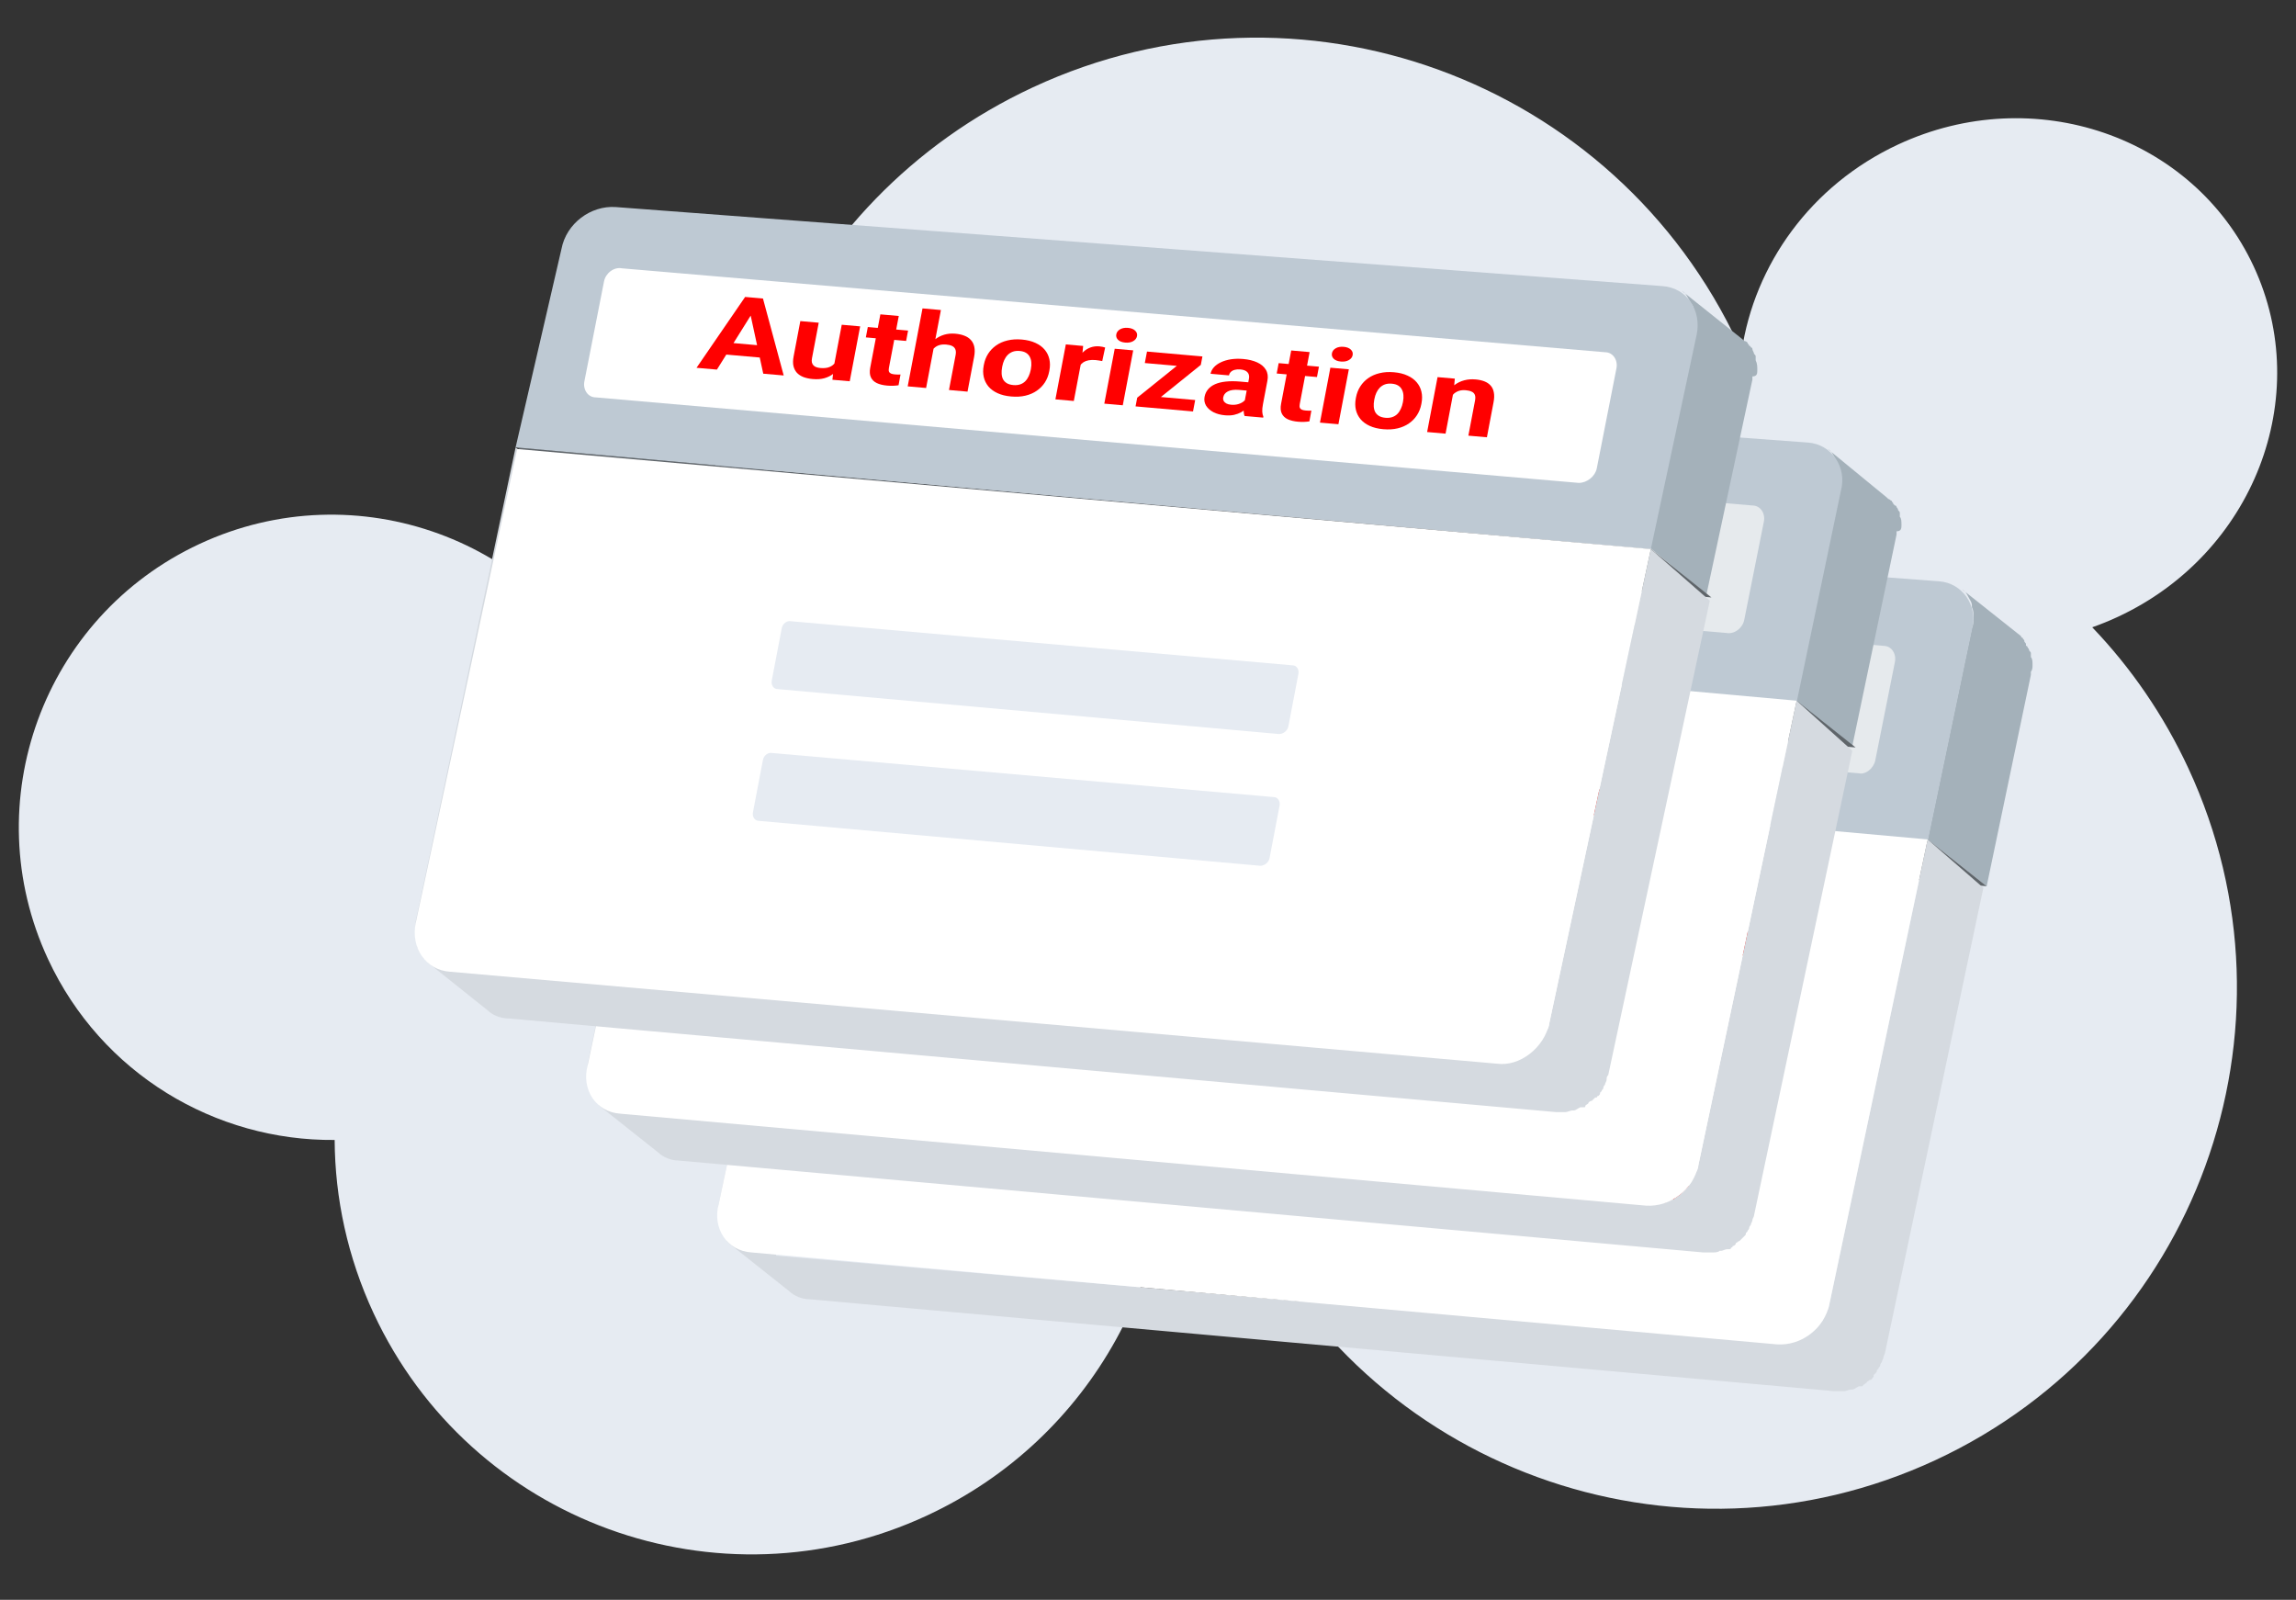 <svg width="122" height="85" viewBox="0 0 122 85" fill="none" xmlns="http://www.w3.org/2000/svg">
<rect x="0" y="0" width="122" height="85" fill="#333333" stroke="none"/>
<path fill-rule="evenodd" clip-rule="evenodd" d="M39.726 38.291C35.778 25.081 42.012 10.627 54.883 4.64C69.021 -1.936 85.813 4.195 92.389 18.333C92.442 18.446 92.494 18.559 92.545 18.673C93.218 14.076 96.213 9.838 100.863 7.675C108.071 4.323 116.527 7.223 119.751 14.153C122.974 21.084 119.744 29.42 112.537 32.772C112.087 32.982 111.631 33.167 111.173 33.328C113.22 35.466 114.956 37.971 116.273 40.803C122.72 54.664 116.71 71.127 102.849 77.574C88.989 84.021 72.526 78.011 66.079 64.15C65.197 62.255 64.549 60.311 64.121 58.35C63.393 58.281 62.669 58.183 61.951 58.057C62.944 67.226 58.096 76.41 49.269 80.516C38.18 85.674 25.01 80.866 19.852 69.777C18.464 66.792 17.798 63.656 17.782 60.567C11.464 60.628 5.391 57.062 2.553 50.96C-1.315 42.643 2.291 32.766 10.607 28.898C18.924 25.029 28.802 28.635 32.67 36.952C33.019 37.702 33.307 38.465 33.536 39.235C35.58 38.616 37.663 38.308 39.726 38.291Z" fill="#E6EBF2"/>
<g clip-path="url(#clip0_3894_13610)">
<path d="M108 35.343C108 35.343 108 35.257 108 35.343C108 35.171 108 35 107.913 34.914V34.828V34.743C107.913 34.657 107.913 34.657 107.826 34.571C107.826 34.486 107.739 34.4 107.739 34.4C107.739 34.4 107.739 34.314 107.652 34.314V34.228C107.652 34.143 107.565 34.143 107.565 34.057C107.565 33.971 107.478 33.971 107.478 33.886C107.478 33.886 107.391 33.886 107.391 33.8L104.257 31.314C104.431 31.4 104.518 31.571 104.605 31.743C104.692 31.914 104.779 32 104.779 32.171V32.257C104.866 32.428 104.866 32.6 104.866 32.771C104.866 32.943 104.866 33.2 104.779 33.371L102.429 44.6L105.563 47.086L107.913 35.857C107.913 35.771 107.913 35.771 107.913 35.686C108 35.6 108 35.428 108 35.343Z" fill="#A4B1BA"/>
<path d="M102.429 44.6L105.563 47.086L46.547 41.771L43.326 39.286L102.429 44.6Z" fill="#5F656A"/>
<path d="M102.429 44.6L97.206 69.286C97.206 69.457 97.119 69.629 97.032 69.714C96.945 69.886 96.858 69.971 96.858 70.143C96.771 70.228 96.684 70.4 96.597 70.486C96.51 70.571 96.423 70.657 96.249 70.743C96.162 70.829 95.988 70.914 95.901 71C95.901 71 95.814 71 95.814 71.086C95.727 71.171 95.552 71.171 95.466 71.257C95.466 71.257 95.466 71.257 95.378 71.257C95.291 71.257 95.117 71.343 95.03 71.343H94.943C94.769 71.343 94.682 71.343 94.508 71.343L41.237 66.714C41.237 66.629 41.237 66.629 41.237 66.543L46.459 41.857L43.413 39.286L38.19 63.971C38.19 63.971 38.19 64.057 38.19 64.143C38.19 64.314 38.19 64.486 38.19 64.657C38.19 64.829 38.19 65 38.277 65.086V65.171V65.257C38.277 65.343 38.277 65.343 38.364 65.428C38.364 65.514 38.451 65.6 38.451 65.6C38.451 65.6 38.451 65.686 38.538 65.686V65.771C38.538 65.857 38.625 65.857 38.625 65.943L38.712 66.028L38.8 66.114L41.933 68.6C42.194 68.857 42.63 69.028 42.978 69.028L97.468 73.914C97.642 73.914 97.729 73.914 97.903 73.914H97.99C98.077 73.914 98.251 73.829 98.338 73.829C98.338 73.829 98.338 73.829 98.425 73.829C98.512 73.829 98.599 73.743 98.773 73.657H98.86H98.947L99.034 73.571C99.121 73.486 99.208 73.486 99.208 73.4C99.295 73.4 99.295 73.314 99.382 73.314C99.469 73.314 99.469 73.228 99.557 73.143C99.557 73.143 99.557 73.143 99.557 73.057L99.644 72.971C99.731 72.886 99.731 72.886 99.731 72.8L99.818 72.714C99.818 72.629 99.905 72.629 99.905 72.543C99.905 72.457 99.992 72.371 99.992 72.371C99.992 72.286 100.079 72.2 100.079 72.114C100.079 72.028 100.166 71.943 100.166 71.857L105.389 47.171L102.429 44.6Z" fill="#D5DAE0"/>
<path d="M103.038 30.886C104.257 30.971 105.127 32.172 104.779 33.457L102.429 44.686L43.413 39.286L45.763 28.914C46.024 27.629 47.243 26.686 48.548 26.771L103.038 30.886Z" fill="#BEC9D3"/>
<path d="M102.429 44.6L97.207 69.286C96.945 70.571 95.727 71.514 94.421 71.428L39.931 66.543C38.626 66.457 37.842 65.257 38.19 63.971L43.413 39.286L102.429 44.6Z" fill="white"/>
<path d="M100.079 34.314C100.514 34.314 100.775 34.743 100.688 35.172L99.644 40.4C99.557 40.829 99.122 41.172 98.773 41.086L47.504 36.714C47.069 36.714 46.808 36.286 46.895 35.857L47.939 30.629C48.026 30.2 48.462 29.857 48.81 29.943L100.079 34.314Z" fill="#E6EAED"/>
<path d="M51.856 50.514L51.682 51.543C51.682 51.629 51.595 51.8 51.508 52.143L51.421 52.4H51.508C51.769 52.057 52.205 51.886 52.64 51.971C53.075 51.971 53.336 52.143 53.51 52.4C53.684 52.657 53.684 53 53.597 53.428L53.075 55.828L52.117 55.743L52.553 53.6C52.64 53.086 52.553 52.743 52.117 52.743C51.856 52.743 51.595 52.828 51.421 53C51.247 53.171 51.16 53.514 51.073 53.943L50.725 55.657L49.854 55.571L50.899 50.428L51.856 50.514Z" fill="#CC0000"/>
<path d="M66.044 53.171C66.48 53.171 66.915 53.343 67.263 53.6L66.828 54.286C66.654 54.2 66.48 54.114 66.393 54.029C66.219 53.943 66.132 53.943 65.957 53.943C65.696 53.943 65.522 54.029 65.522 54.114C65.522 54.2 65.522 54.286 65.609 54.371C65.696 54.457 65.87 54.543 66.132 54.714C66.393 54.886 66.567 54.971 66.654 55.057C66.741 55.143 66.828 55.314 66.828 55.4C66.828 55.486 66.828 55.657 66.828 55.914C66.741 56.257 66.567 56.6 66.306 56.771C66.044 56.943 65.609 57.029 65.087 56.943C64.826 56.943 64.565 56.857 64.391 56.857C64.217 56.771 64.043 56.771 63.868 56.686L64.043 55.828C64.217 55.914 64.391 56 64.652 56.086C64.826 56.171 65.087 56.171 65.261 56.257C65.609 56.257 65.783 56.171 65.87 56C65.87 55.914 65.87 55.828 65.87 55.828C65.87 55.743 65.783 55.743 65.696 55.657C65.609 55.571 65.435 55.486 65.261 55.4C65 55.228 64.826 55.143 64.739 54.971C64.652 54.886 64.565 54.714 64.565 54.629C64.565 54.457 64.565 54.286 64.565 54.114C64.652 53.771 64.826 53.514 65.087 53.343C65.174 53.171 65.609 53.086 66.044 53.171Z" fill="#CC0000"/>
<path d="M63.52 53.429C63.694 53.772 63.694 54.286 63.607 54.886C63.52 55.314 63.433 55.657 63.259 55.914C63.085 56.172 62.911 56.429 62.65 56.514C62.389 56.686 62.128 56.686 61.866 56.686C61.431 56.686 61.17 56.429 60.996 56.086H60.909C60.909 56.429 60.822 56.6 60.822 56.6L60.561 58.143L59.603 58.057L60.648 52.743L61.431 52.829V53.343C61.779 53 62.128 52.829 62.563 52.914C63.085 52.914 63.346 53.086 63.52 53.429ZM61.779 55.829C62.215 55.829 62.476 55.486 62.65 54.8C62.737 54.457 62.737 54.114 62.65 53.943C62.563 53.772 62.389 53.686 62.215 53.6C61.953 53.6 61.779 53.6 61.605 53.772C61.431 53.943 61.344 54.2 61.257 54.543V54.629C61.17 55.057 61.17 55.314 61.257 55.486C61.344 55.743 61.518 55.829 61.779 55.829Z" fill="#CC0000"/>
<path d="M58.994 51.8L58.82 52.572L59.864 52.657L59.69 53.429L58.646 53.343L58.297 55.143C58.297 55.314 58.297 55.4 58.385 55.486C58.472 55.572 58.559 55.572 58.733 55.572C58.907 55.572 59.081 55.572 59.342 55.486L59.168 56.257C58.907 56.343 58.559 56.343 58.21 56.343C57.775 56.343 57.514 56.172 57.427 56C57.253 55.743 57.253 55.486 57.34 55.057L57.688 53.257L57.253 53.172L57.34 52.743L57.949 52.486L58.385 51.714L58.994 51.8Z" fill="#CC0000"/>
<path d="M56.209 51.543L56.035 52.314L57.079 52.4L56.905 53.172L55.86 53.086L55.512 54.886C55.512 55.057 55.512 55.143 55.599 55.229C55.686 55.314 55.773 55.314 55.86 55.4C56.035 55.4 56.209 55.4 56.47 55.314L56.296 56.086C56.035 56.172 55.686 56.172 55.338 56.172C54.903 56.172 54.642 56 54.555 55.743C54.381 55.486 54.381 55.229 54.468 54.8L54.816 53H54.381L54.468 52.572L55.077 52.314L55.512 51.543H56.209Z" fill="#CC0000"/>
<path d="M68.482 56.257C68.482 56.257 68.569 56.343 68.569 56.429C68.569 56.514 68.569 56.6 68.569 56.686C68.569 56.771 68.482 56.857 68.482 56.943C68.395 57.029 68.395 57.114 68.308 57.114L68.133 57.2C68.046 57.2 67.959 57.2 67.959 57.2C67.872 57.2 67.785 57.2 67.785 57.114C67.698 57.114 67.698 57.029 67.611 57.029C67.611 57.029 67.524 56.943 67.524 56.857C67.524 56.771 67.524 56.686 67.524 56.6C67.524 56.514 67.611 56.429 67.611 56.343C67.611 56.257 67.698 56.171 67.785 56.171C67.872 56.171 67.872 56.086 67.959 56.086C68.046 56.086 68.133 56.086 68.221 56.086C68.308 56.086 68.395 56.086 68.395 56.171L68.482 56.257Z" fill="#CC0000"/>
<path d="M68.046 54.371C67.96 54.371 67.96 54.286 67.96 54.2C67.96 54.114 67.96 54.029 67.96 53.943C67.96 53.857 68.046 53.771 68.046 53.686C68.134 53.6 68.134 53.514 68.221 53.514C68.308 53.514 68.308 53.428 68.395 53.428C68.482 53.428 68.569 53.428 68.656 53.428C68.743 53.428 68.83 53.428 68.83 53.428L69.004 53.514C69.004 53.514 69.091 53.6 69.091 53.686C69.091 53.771 69.091 53.857 69.091 53.943C69.091 54.029 69.004 54.114 69.004 54.2C68.917 54.286 68.917 54.286 68.83 54.371L68.656 54.457C68.569 54.457 68.482 54.457 68.482 54.457C68.395 54.457 68.308 54.457 68.308 54.371C68.134 54.457 68.134 54.371 68.046 54.371Z" fill="#CC0000"/>
<path d="M76.055 52.143L72.921 58.743L72.05 58.657L75.184 52.057L76.055 52.143Z" fill="#CC0000"/>
<path d="M73.008 51.8L69.875 58.4L69.004 58.314L72.138 51.714L73.008 51.8Z" fill="#CC0000"/>
<path d="M92.941 49.486C94.073 49.572 94.769 50.6 94.508 51.714L92.332 62.6C92.071 63.714 91.026 64.572 89.982 64.486L46.459 60.714C45.328 60.629 44.632 59.6 44.893 58.486L47.069 47.6C47.33 46.486 48.374 45.629 49.419 45.714L92.941 49.486ZM91.026 62.429L93.202 51.543C93.29 51.2 93.028 50.857 92.68 50.772L49.158 47C48.81 47 48.462 47.257 48.374 47.6L46.198 58.486C46.111 58.829 46.373 59.172 46.721 59.257L90.243 63.029C90.591 63.114 90.939 62.772 91.026 62.429Z" fill="#CC0000"/>
<path d="M101.036 27.886C101.036 27.714 101.036 27.543 100.949 27.457V27.372V27.286C100.949 27.2 100.949 27.2 100.862 27.114C100.862 27.029 100.775 26.943 100.775 26.943C100.775 26.943 100.775 26.857 100.688 26.857C100.688 26.857 100.688 26.857 100.601 26.771C100.601 26.686 100.514 26.686 100.514 26.6C100.427 26.6 100.427 26.514 100.34 26.514L100.253 26.429L97.119 23.857C97.293 23.943 97.381 24.114 97.468 24.286C97.555 24.457 97.642 24.543 97.642 24.714V24.8C97.729 24.971 97.729 25.143 97.729 25.314C97.729 25.486 97.729 25.743 97.642 25.914L95.291 37.143L98.425 39.629L100.775 28.4C100.775 28.4 100.775 28.314 100.775 28.229C101.036 28.229 101.036 28.057 101.036 27.886Z" fill="#A4B1BA"/>
<path d="M95.466 37.229L98.599 39.714L39.583 34.4L36.45 31.914L95.466 37.229Z" fill="#5F656A"/>
<path d="M95.466 37.229L90.243 61.914C90.243 62.086 90.156 62.257 90.069 62.343C89.982 62.514 89.895 62.6 89.895 62.772C89.808 62.857 89.721 63.029 89.634 63.114C89.547 63.2 89.46 63.286 89.285 63.457C89.198 63.543 89.024 63.629 88.937 63.714H88.85C88.763 63.8 88.589 63.8 88.502 63.886C88.502 63.886 88.502 63.886 88.415 63.886C88.328 63.886 88.154 63.971 88.067 63.971H87.98C87.806 63.971 87.719 63.971 87.545 63.971L34.36 59.172C34.36 59.086 34.36 59.086 34.36 59L39.583 34.314L36.45 31.829L31.227 56.514C31.227 56.514 31.227 56.6 31.227 56.686C31.227 56.857 31.227 57.029 31.227 57.2C31.227 57.371 31.227 57.543 31.314 57.629V57.714V57.8C31.314 57.886 31.314 57.886 31.401 57.971C31.401 58.057 31.488 58.143 31.488 58.143C31.488 58.143 31.488 58.229 31.575 58.229C31.575 58.229 31.575 58.229 31.575 58.314C31.575 58.4 31.662 58.4 31.662 58.486C31.749 58.572 31.749 58.572 31.749 58.657C31.749 58.657 31.836 58.657 31.836 58.743L34.97 61.229C35.231 61.486 35.666 61.657 36.014 61.657L90.504 66.543C90.678 66.543 90.765 66.543 90.939 66.543H91.026C91.113 66.543 91.287 66.543 91.375 66.457C91.375 66.457 91.375 66.457 91.462 66.457C91.549 66.457 91.636 66.371 91.81 66.371H91.897C91.897 66.371 91.984 66.371 91.984 66.286C91.984 66.286 92.071 66.286 92.071 66.2C92.158 66.2 92.245 66.114 92.245 66.029C92.332 66.029 92.332 65.943 92.419 65.943C92.506 65.857 92.506 65.857 92.593 65.772L92.68 65.686C92.767 65.6 92.767 65.6 92.767 65.514L92.854 65.429C92.854 65.343 92.941 65.343 92.941 65.257C92.941 65.171 93.028 65.086 93.028 65.086C93.028 65 93.115 64.914 93.115 64.829C93.115 64.743 93.203 64.657 93.203 64.572L98.425 39.886L95.466 37.229Z" fill="#D5DAE0"/>
<path d="M96.075 23.514C97.293 23.6 98.164 24.8 97.816 26.086L95.466 37.314L36.362 32L38.712 21.628C38.974 20.343 40.192 19.4 41.498 19.486L96.075 23.514Z" fill="#BEC9D3"/>
<path d="M95.466 37.229L90.243 61.914C89.982 63.2 88.763 64.143 87.457 64.057L32.968 59.172C31.662 59.086 30.879 57.886 31.227 56.6L36.449 31.914L95.466 37.229Z" fill="white"/>
<path d="M93.115 26.857C93.551 26.857 93.812 27.286 93.725 27.714L92.68 32.943C92.593 33.371 92.158 33.714 91.723 33.629L40.541 29.257C40.105 29.257 39.844 28.828 39.931 28.4L40.976 23.171C41.063 22.743 41.498 22.4 41.933 22.486L93.115 26.857Z" fill="#E6EAED"/>
<path d="M44.893 43.143L44.719 44.171C44.719 44.257 44.632 44.429 44.544 44.771L44.457 45.029H44.544C44.806 44.686 45.241 44.514 45.676 44.6C46.111 44.6 46.372 44.771 46.547 45.029C46.721 45.286 46.721 45.629 46.633 46.057L46.111 48.457L45.154 48.371L45.589 46.229C45.676 45.714 45.589 45.457 45.154 45.371C44.893 45.371 44.632 45.457 44.457 45.629C44.283 45.8 44.196 46.143 44.109 46.571L43.761 48.286L42.891 48.2L43.935 43.057L44.893 43.143Z" fill="#CC0000"/>
<path d="M59.081 45.714C59.516 45.714 59.952 45.886 60.3 46.143L59.864 46.829C59.69 46.743 59.516 46.657 59.429 46.572C59.255 46.486 59.168 46.486 58.994 46.486C58.733 46.486 58.559 46.572 58.559 46.657C58.559 46.743 58.559 46.829 58.646 46.914C58.733 47 58.907 47.086 59.168 47.257C59.429 47.429 59.603 47.514 59.69 47.6C59.777 47.686 59.864 47.857 59.864 47.943C59.864 48.029 59.864 48.2 59.864 48.457C59.777 48.8 59.603 49.143 59.342 49.314C58.994 49.572 58.559 49.572 58.036 49.572C57.775 49.572 57.601 49.486 57.34 49.486C57.166 49.4 56.992 49.4 56.818 49.314L56.992 48.457C57.166 48.543 57.34 48.629 57.601 48.714C57.775 48.8 58.036 48.886 58.211 48.886C58.559 48.886 58.733 48.8 58.82 48.629C58.82 48.543 58.82 48.457 58.82 48.457C58.82 48.371 58.733 48.371 58.646 48.286C58.559 48.2 58.385 48.114 58.211 48.029C57.949 47.857 57.775 47.772 57.688 47.6C57.601 47.514 57.514 47.343 57.514 47.257C57.514 47.086 57.514 47 57.514 46.743C57.601 46.4 57.775 46.143 58.036 45.971C58.211 45.8 58.646 45.714 59.081 45.714Z" fill="#CC0000"/>
<path d="M56.557 46.057C56.731 46.4 56.731 46.914 56.644 47.514C56.557 47.943 56.47 48.286 56.295 48.543C56.121 48.8 55.947 49.057 55.686 49.143C55.425 49.314 55.164 49.314 54.903 49.314C54.468 49.314 54.206 49.057 54.032 48.714H53.945C53.945 49.057 53.858 49.228 53.858 49.228L53.597 50.771L52.64 50.686L53.684 45.371L54.468 45.457V45.971C54.816 45.629 55.164 45.457 55.599 45.543C56.121 45.457 56.383 45.714 56.557 46.057ZM54.729 48.457C55.164 48.457 55.425 48.114 55.599 47.428C55.686 47.086 55.686 46.743 55.599 46.571C55.512 46.4 55.338 46.228 55.164 46.228C54.903 46.228 54.729 46.314 54.555 46.4C54.38 46.571 54.294 46.828 54.206 47.171V47.257C54.119 47.686 54.119 47.943 54.206 48.114C54.38 48.286 54.555 48.457 54.729 48.457Z" fill="#CC0000"/>
<path d="M52.03 44.428L51.856 45.2L52.901 45.286L52.727 46.057L51.682 45.971L51.334 47.771C51.334 47.943 51.334 48.029 51.421 48.114C51.508 48.2 51.595 48.2 51.682 48.286C51.856 48.286 52.03 48.286 52.291 48.2L52.117 48.971C51.856 49.057 51.508 49.057 51.16 49.057C50.725 49.057 50.464 48.886 50.377 48.629C50.202 48.371 50.202 48.114 50.289 47.686L50.638 45.886H50.202L50.289 45.457L50.899 45.2L51.334 44.428H52.03Z" fill="#CC0000"/>
<path d="M49.158 44.171L48.984 44.943L50.028 45.029L49.854 45.8L48.81 45.714L48.462 47.514C48.462 47.686 48.462 47.771 48.549 47.857C48.636 47.943 48.723 47.943 48.81 47.943C48.984 47.943 49.158 47.943 49.419 47.857L49.245 48.629C49.071 48.714 48.81 48.714 48.462 48.714C48.026 48.714 47.765 48.543 47.678 48.286C47.504 48.029 47.504 47.771 47.591 47.343L47.939 45.543L47.504 45.457L47.591 45.029L48.2 44.771L48.636 44L49.158 44.171Z" fill="#CC0000"/>
<path d="M61.518 48.886C61.518 48.886 61.605 48.971 61.605 49.057C61.605 49.143 61.605 49.229 61.605 49.314C61.605 49.4 61.518 49.486 61.518 49.572C61.431 49.657 61.431 49.743 61.344 49.743L61.17 49.829C61.083 49.829 60.996 49.829 60.996 49.829C60.909 49.829 60.822 49.829 60.822 49.743C60.735 49.743 60.735 49.657 60.648 49.657C60.648 49.657 60.561 49.572 60.561 49.486C60.561 49.4 60.561 49.314 60.561 49.229C60.561 49.143 60.648 49.057 60.648 48.971C60.648 48.886 60.735 48.8 60.822 48.8C60.909 48.8 60.909 48.714 60.996 48.714C61.083 48.714 61.17 48.714 61.257 48.714C61.344 48.714 61.431 48.714 61.431 48.8L61.518 48.886Z" fill="#CC0000"/>
<path d="M61.083 46.914C60.996 46.829 60.996 46.829 60.996 46.743C60.996 46.657 60.996 46.571 60.996 46.486C60.996 46.4 61.083 46.314 61.083 46.229C61.083 46.143 61.17 46.057 61.257 46.057C61.344 46.057 61.344 45.971 61.431 45.971C61.518 45.971 61.605 45.971 61.692 45.971C61.779 45.971 61.866 45.971 61.866 46.057L62.04 46.143C62.04 46.143 62.127 46.229 62.127 46.314C62.127 46.4 62.127 46.486 62.127 46.571C62.127 46.657 62.04 46.743 62.04 46.829C61.953 46.914 61.953 47 61.866 47L61.692 47.086C61.605 47.086 61.518 47.086 61.518 47.086C61.431 47.086 61.344 47.086 61.344 47C61.17 47 61.083 47 61.083 46.914Z" fill="#CC0000"/>
<path d="M69.091 44.686L65.958 51.286L65.087 51.2L68.308 44.6L69.091 44.686Z" fill="#CC0000"/>
<path d="M66.044 44.428L62.824 51.029L61.953 50.943L65.087 44.343L66.044 44.428Z" fill="#CC0000"/>
<path d="M85.978 42.029C87.109 42.114 87.806 43.143 87.544 44.257L85.368 55.143C85.107 56.257 84.063 57.114 83.018 57.029L39.496 53.257C38.364 53.171 37.668 52.143 37.929 51.029L40.105 40.143C40.366 39.029 41.411 38.171 42.455 38.257L85.978 42.029ZM84.063 55.057L86.239 44.171C86.326 43.829 86.065 43.486 85.716 43.4L42.194 39.629C41.846 39.629 41.498 39.886 41.411 40.229L39.235 51.114C39.148 51.457 39.409 51.8 39.757 51.886L83.279 55.657C83.627 55.657 83.976 55.4 84.063 55.057Z" fill="#CC0000"/>
<path d="M93.376 19.657C93.376 19.486 93.376 19.314 93.289 19.143V19.057V18.971C93.289 18.886 93.289 18.886 93.202 18.8C93.202 18.714 93.115 18.628 93.115 18.543C93.115 18.543 93.115 18.457 93.028 18.457C93.028 18.457 93.028 18.371 92.941 18.371C92.941 18.286 92.854 18.286 92.854 18.2C92.854 18.2 92.767 18.114 92.68 18.114L92.593 18.029L89.372 15.457C89.546 15.543 89.633 15.714 89.721 15.886C89.808 16.057 89.895 16.143 89.982 16.314V16.4C90.069 16.571 90.069 16.743 90.069 16.914C90.069 17.086 90.069 17.343 89.982 17.6L87.544 29L90.678 31.571L93.115 20.171C93.115 20.086 93.115 20.086 93.115 20C93.376 20 93.376 19.828 93.376 19.657Z" fill="#A4B1BA"/>
<path d="M87.719 29.172L90.939 31.743L30.617 26.343L27.484 23.771L87.719 29.172Z" fill="#5F656A"/>
<path d="M87.719 29.172L82.322 54.371C82.322 54.543 82.235 54.714 82.148 54.8C82.061 54.971 81.974 55.057 81.887 55.229C81.8 55.314 81.713 55.486 81.626 55.572C81.539 55.657 81.451 55.743 81.277 55.914C81.19 56 81.016 56.086 80.929 56.172H80.842C80.668 56.257 80.581 56.257 80.407 56.343C80.407 56.343 80.407 56.343 80.32 56.343C80.233 56.343 80.059 56.429 79.972 56.429H79.885C79.711 56.429 79.624 56.429 79.45 56.429L25.221 51.714C25.221 51.629 25.221 51.629 25.221 51.543L30.617 26.343L27.397 23.771L22.087 48.971C22.087 48.971 22.087 49.057 22.087 49.143C22.087 49.314 22.087 49.486 22.087 49.657C22.087 49.829 22.087 50 22.174 50.086V50.172V50.257C22.174 50.343 22.174 50.343 22.261 50.429C22.261 50.514 22.348 50.6 22.348 50.6C22.348 50.6 22.348 50.686 22.435 50.686C22.435 50.686 22.435 50.686 22.435 50.772C22.435 50.857 22.522 50.857 22.522 50.943C22.609 50.943 22.609 51.029 22.609 51.029C22.609 51.029 22.697 51.029 22.697 51.114L25.917 53.686C26.178 53.943 26.613 54.114 27.049 54.114L82.67 59.086C82.844 59.086 82.931 59.086 83.105 59.086H83.192C83.279 59.086 83.454 59 83.541 59H83.628C83.715 59 83.802 58.914 83.976 58.829H84.063H84.15C84.237 58.829 84.237 58.829 84.237 58.743C84.324 58.657 84.411 58.657 84.411 58.572C84.411 58.572 84.498 58.486 84.585 58.486C84.672 58.4 84.672 58.4 84.759 58.314C84.759 58.314 84.759 58.314 84.846 58.314C84.846 58.314 84.846 58.229 84.933 58.229C85.02 58.143 85.02 58.143 85.02 58.057L85.107 57.971C85.107 57.886 85.194 57.886 85.194 57.8C85.194 57.714 85.281 57.629 85.281 57.629C85.281 57.543 85.368 57.457 85.368 57.371C85.368 57.286 85.368 57.2 85.456 57.114L90.852 31.914L87.719 29.172Z" fill="#D5DAE0"/>
<path d="M88.328 15.2C89.634 15.286 90.417 16.486 90.156 17.771L87.719 29.172L27.397 23.771L29.834 13.229C30.095 11.857 31.401 10.914 32.706 11L88.328 15.2Z" fill="#BEC9D3"/>
<path d="M87.719 29.172L82.322 54.371C82.061 55.657 80.755 56.686 79.537 56.514L23.915 51.629C22.609 51.543 21.826 50.343 22.087 49.057L27.484 23.857L87.719 29.172Z" fill="white"/>
<path d="M68.681 35.35C68.903 35.35 69.036 35.575 68.992 35.801L68.459 38.594C68.414 38.82 68.192 39 67.97 39L41.319 36.612C41.097 36.612 40.964 36.386 41.008 36.161L41.541 33.367C41.586 33.142 41.808 32.962 42.03 33.007L68.681 35.35Z" fill="#E6EBF2"/>
<path d="M67.681 42.35C67.903 42.35 68.036 42.575 67.992 42.801L67.459 45.594C67.414 45.82 67.192 46 66.97 46L40.319 43.612C40.097 43.612 39.964 43.386 40.008 43.161L40.541 40.367C40.586 40.142 40.808 39.962 41.03 40.007L67.681 42.35Z" fill="#E6EBF2"/>
<path d="M85.281 18.714C85.716 18.714 85.978 19.143 85.891 19.571L84.846 24.886C84.759 25.314 84.324 25.657 83.889 25.657L31.662 21.114C31.227 21.114 30.965 20.686 31.053 20.257L32.097 14.943C32.184 14.514 32.619 14.171 33.055 14.257L85.281 18.714Z" fill="white"/>
<path d="M40.056 16.5L38.094 19.637L37.01 19.542L39.593 15.777L40.282 15.838L40.056 16.5ZM40.556 19.854L39.826 16.48L39.844 15.799L40.541 15.86L41.643 19.949L40.556 19.854ZM40.772 18.387L40.652 19.02L38.04 18.791L38.161 18.157L40.772 18.387Z" fill="#FF0000"/>
<path d="M44.306 19.473L44.727 17.254L45.705 17.34L45.151 20.257L44.231 20.177L44.306 19.473ZM44.528 18.884L44.818 18.904C44.781 19.098 44.718 19.276 44.63 19.439C44.542 19.599 44.429 19.735 44.293 19.848C44.157 19.958 43.996 20.04 43.811 20.093C43.627 20.145 43.418 20.16 43.185 20.139C43.006 20.124 42.844 20.089 42.7 20.037C42.558 19.982 42.441 19.907 42.349 19.811C42.26 19.714 42.197 19.594 42.162 19.452C42.129 19.308 42.131 19.139 42.168 18.945L42.526 17.06L43.504 17.146L43.145 19.037C43.129 19.123 43.128 19.197 43.141 19.258C43.157 19.32 43.185 19.372 43.226 19.414C43.266 19.456 43.316 19.488 43.377 19.509C43.439 19.531 43.51 19.546 43.59 19.553C43.791 19.57 43.956 19.552 44.083 19.497C44.213 19.443 44.313 19.362 44.381 19.255C44.453 19.146 44.502 19.022 44.528 18.884Z" fill="#FF0000"/>
<path d="M48.252 17.564L48.148 18.114L46.008 17.926L46.112 17.375L48.252 17.564ZM46.779 16.702L47.757 16.788L47.233 19.547C47.217 19.631 47.219 19.697 47.237 19.744C47.258 19.792 47.295 19.827 47.348 19.85C47.402 19.871 47.472 19.886 47.558 19.893C47.619 19.899 47.674 19.902 47.722 19.902C47.773 19.901 47.816 19.899 47.85 19.897L47.745 20.469C47.657 20.483 47.564 20.492 47.464 20.496C47.364 20.5 47.255 20.497 47.138 20.487C46.923 20.468 46.74 20.424 46.59 20.354C46.442 20.282 46.337 20.18 46.275 20.046C46.213 19.913 46.202 19.744 46.24 19.539L46.779 16.702Z" fill="#FF0000"/>
<path d="M49.996 16.472L49.209 20.614L48.231 20.528L49.018 16.386L49.996 16.472ZM49.367 19.041L49.098 19.017C49.139 18.814 49.209 18.63 49.307 18.465C49.405 18.298 49.527 18.157 49.674 18.042C49.82 17.925 49.985 17.839 50.168 17.784C50.353 17.729 50.55 17.711 50.758 17.729C50.94 17.745 51.1 17.78 51.239 17.834C51.381 17.887 51.497 17.963 51.586 18.062C51.678 18.16 51.74 18.283 51.771 18.432C51.803 18.581 51.799 18.758 51.76 18.963L51.41 20.808L50.425 20.721L50.776 18.871C50.801 18.742 50.797 18.638 50.763 18.56C50.732 18.481 50.675 18.422 50.593 18.383C50.513 18.343 50.41 18.318 50.283 18.307C50.142 18.294 50.019 18.305 49.911 18.337C49.806 18.37 49.717 18.421 49.644 18.489C49.571 18.556 49.512 18.637 49.467 18.731C49.421 18.826 49.388 18.929 49.367 19.041Z" fill="#FF0000"/>
<path d="M52.269 19.43L52.28 19.373C52.321 19.16 52.396 18.966 52.507 18.793C52.619 18.618 52.761 18.471 52.933 18.351C53.106 18.23 53.306 18.143 53.535 18.088C53.765 18.032 54.019 18.016 54.297 18.04C54.576 18.065 54.817 18.124 55.02 18.219C55.223 18.311 55.386 18.431 55.508 18.577C55.632 18.723 55.715 18.89 55.758 19.079C55.8 19.265 55.802 19.465 55.761 19.679L55.75 19.736C55.71 19.948 55.634 20.142 55.523 20.316C55.411 20.489 55.269 20.637 55.093 20.758C54.921 20.878 54.72 20.966 54.491 21.021C54.262 21.076 54.008 21.091 53.73 21.066C53.451 21.042 53.21 20.983 53.007 20.89C52.806 20.798 52.643 20.678 52.519 20.532C52.398 20.384 52.315 20.217 52.273 20.031C52.23 19.842 52.229 19.642 52.269 19.43ZM53.258 19.459L53.247 19.516C53.224 19.638 53.216 19.754 53.223 19.862C53.23 19.971 53.255 20.068 53.299 20.154C53.345 20.238 53.412 20.307 53.501 20.361C53.59 20.414 53.705 20.447 53.845 20.459C53.981 20.471 54.102 20.459 54.208 20.423C54.313 20.387 54.403 20.331 54.477 20.257C54.551 20.182 54.612 20.092 54.66 19.988C54.709 19.885 54.745 19.772 54.769 19.65L54.779 19.593C54.802 19.474 54.808 19.362 54.799 19.255C54.792 19.146 54.765 19.049 54.72 18.963C54.676 18.875 54.611 18.803 54.522 18.748C54.434 18.693 54.32 18.659 54.182 18.647C54.044 18.635 53.922 18.648 53.816 18.686C53.712 18.724 53.621 18.782 53.544 18.86C53.47 18.935 53.41 19.025 53.362 19.129C53.315 19.23 53.281 19.341 53.258 19.459Z" fill="#FF0000"/>
<path d="M57.491 19.023L57.058 21.304L56.08 21.218L56.634 18.3L57.554 18.381L57.491 19.023ZM58.723 18.465L58.569 19.183C58.523 19.174 58.466 19.164 58.398 19.154C58.334 19.143 58.274 19.135 58.22 19.131C58.082 19.119 57.959 19.122 57.852 19.142C57.747 19.16 57.656 19.193 57.578 19.241C57.502 19.29 57.439 19.351 57.391 19.425C57.344 19.5 57.309 19.586 57.286 19.685L57.098 19.619C57.134 19.43 57.191 19.259 57.269 19.105C57.346 18.949 57.442 18.816 57.555 18.705C57.67 18.594 57.801 18.512 57.947 18.46C58.093 18.407 58.252 18.388 58.424 18.403C58.478 18.408 58.533 18.416 58.588 18.428C58.644 18.439 58.689 18.451 58.723 18.465Z" fill="#FF0000"/>
<path d="M60.214 18.615L59.66 21.533L58.678 21.446L59.232 18.529L60.214 18.615ZM59.315 17.763C59.337 17.65 59.404 17.561 59.518 17.495C59.632 17.431 59.772 17.405 59.94 17.42C60.105 17.435 60.23 17.483 60.316 17.566C60.404 17.648 60.437 17.746 60.416 17.86C60.394 17.973 60.325 18.062 60.21 18.127C60.096 18.192 59.956 18.217 59.791 18.202C59.624 18.188 59.497 18.139 59.411 18.056C59.326 17.974 59.294 17.876 59.315 17.763Z" fill="#FF0000"/>
<path d="M63.507 21.254L63.392 21.861L60.6 21.615L60.716 21.009L63.507 21.254ZM63.807 19.386L60.994 21.65L60.339 21.592L60.426 21.131L63.226 18.88L63.892 18.938L63.807 19.386ZM63.545 18.908L63.429 19.517L60.831 19.289L60.947 18.679L63.545 18.908Z" fill="#FF0000"/>
<path d="M66.115 21.431L66.362 20.131C66.38 20.038 66.376 19.956 66.35 19.886C66.324 19.815 66.274 19.756 66.2 19.711C66.128 19.667 66.028 19.639 65.901 19.628C65.793 19.618 65.696 19.625 65.611 19.649C65.526 19.67 65.457 19.707 65.403 19.759C65.35 19.809 65.317 19.871 65.303 19.945L64.325 19.859C64.348 19.735 64.407 19.62 64.5 19.515C64.594 19.41 64.718 19.322 64.872 19.249C65.026 19.175 65.203 19.122 65.403 19.09C65.604 19.059 65.824 19.053 66.062 19.074C66.347 19.099 66.594 19.159 66.801 19.254C67.009 19.349 67.162 19.478 67.26 19.64C67.36 19.802 67.389 19.997 67.346 20.223L67.109 21.472C67.078 21.632 67.066 21.764 67.071 21.869C67.077 21.972 67.097 22.063 67.13 22.143L67.121 22.189L66.133 22.102C66.1 22.018 66.083 21.916 66.08 21.795C66.081 21.673 66.092 21.552 66.115 21.431ZM66.457 20.323L66.38 20.764L65.833 20.715C65.704 20.704 65.59 20.706 65.49 20.721C65.391 20.736 65.306 20.762 65.237 20.8C65.168 20.836 65.114 20.881 65.073 20.934C65.036 20.987 65.01 21.047 64.998 21.114C64.985 21.18 64.993 21.242 65.021 21.299C65.05 21.355 65.098 21.401 65.164 21.438C65.231 21.473 65.313 21.495 65.411 21.503C65.558 21.517 65.69 21.504 65.808 21.467C65.925 21.43 66.02 21.38 66.092 21.317C66.166 21.254 66.21 21.192 66.224 21.131L66.419 21.483C66.369 21.553 66.305 21.625 66.227 21.699C66.15 21.772 66.058 21.84 65.95 21.902C65.842 21.962 65.717 22.008 65.575 22.042C65.433 22.073 65.27 22.081 65.087 22.064C64.853 22.044 64.649 21.988 64.473 21.898C64.299 21.806 64.169 21.69 64.083 21.549C64 21.406 63.974 21.25 64.006 21.081C64.035 20.928 64.097 20.796 64.192 20.684C64.287 20.571 64.412 20.481 64.568 20.412C64.727 20.342 64.916 20.296 65.137 20.273C65.358 20.249 65.609 20.249 65.889 20.273L66.457 20.323Z" fill="#FF0000"/>
<path d="M70.083 19.482L69.978 20.032L67.839 19.845L67.943 19.294L70.083 19.482ZM68.61 18.621L69.588 18.707L69.064 21.465C69.048 21.55 69.049 21.616 69.068 21.663C69.089 21.711 69.126 21.746 69.179 21.769C69.233 21.79 69.303 21.805 69.389 21.812C69.45 21.817 69.504 21.82 69.553 21.821C69.603 21.82 69.646 21.818 69.681 21.816L69.576 22.388C69.488 22.402 69.395 22.411 69.295 22.415C69.195 22.419 69.086 22.416 68.969 22.406C68.754 22.387 68.571 22.342 68.421 22.273C68.273 22.201 68.168 22.099 68.106 21.965C68.044 21.832 68.032 21.663 68.071 21.458L68.61 18.621Z" fill="#FF0000"/>
<path d="M71.672 19.622L71.118 22.54L70.137 22.454L70.691 19.536L71.672 19.622ZM70.774 18.77C70.796 18.657 70.863 18.568 70.977 18.503C71.09 18.438 71.231 18.413 71.398 18.427C71.564 18.442 71.689 18.49 71.775 18.573C71.863 18.655 71.896 18.753 71.874 18.867C71.853 18.98 71.784 19.069 71.668 19.134C71.555 19.199 71.415 19.224 71.25 19.209C71.082 19.195 70.956 19.146 70.87 19.064C70.785 18.981 70.753 18.883 70.774 18.77Z" fill="#FF0000"/>
<path d="M72.042 21.168L72.053 21.111C72.093 20.897 72.169 20.704 72.28 20.531C72.392 20.356 72.534 20.209 72.706 20.089C72.878 19.968 73.079 19.881 73.308 19.826C73.538 19.77 73.792 19.754 74.07 19.778C74.349 19.802 74.589 19.862 74.792 19.957C74.996 20.049 75.158 20.169 75.28 20.315C75.404 20.461 75.488 20.628 75.53 20.817C75.573 21.003 75.574 21.203 75.534 21.417L75.523 21.474C75.483 21.686 75.407 21.88 75.295 22.054C75.184 22.227 75.041 22.375 74.866 22.496C74.694 22.616 74.493 22.704 74.264 22.759C74.035 22.814 73.781 22.829 73.502 22.804C73.224 22.78 72.983 22.721 72.78 22.628C72.579 22.536 72.416 22.416 72.292 22.27C72.17 22.122 72.088 21.955 72.045 21.769C72.003 21.58 72.002 21.38 72.042 21.168ZM73.031 21.197L73.02 21.254C72.997 21.376 72.989 21.491 72.996 21.6C73.003 21.708 73.028 21.806 73.072 21.892C73.118 21.976 73.185 22.045 73.274 22.099C73.363 22.152 73.477 22.185 73.618 22.198C73.754 22.209 73.874 22.197 73.98 22.161C74.086 22.124 74.176 22.069 74.25 21.995C74.324 21.92 74.385 21.83 74.432 21.726C74.482 21.623 74.518 21.51 74.541 21.388L74.552 21.331C74.575 21.212 74.581 21.1 74.572 20.993C74.564 20.884 74.538 20.787 74.492 20.701C74.449 20.613 74.383 20.541 74.295 20.486C74.206 20.431 74.093 20.397 73.955 20.385C73.817 20.373 73.695 20.386 73.588 20.424C73.484 20.462 73.394 20.52 73.317 20.597C73.243 20.673 73.182 20.763 73.135 20.866C73.088 20.968 73.053 21.079 73.031 21.197Z" fill="#FF0000"/>
<path d="M77.246 20.745L76.811 23.04L75.832 22.954L76.386 20.037L77.303 20.117L77.246 20.745ZM76.964 21.466L76.699 21.443C76.74 21.227 76.812 21.036 76.915 20.87C77.019 20.702 77.145 20.562 77.295 20.451C77.445 20.338 77.614 20.257 77.801 20.207C77.99 20.156 78.193 20.14 78.41 20.16C78.582 20.175 78.736 20.208 78.871 20.26C79.006 20.312 79.117 20.386 79.202 20.481C79.29 20.577 79.348 20.698 79.375 20.845C79.405 20.992 79.4 21.168 79.361 21.373L79.008 23.233L78.023 23.147L78.377 21.283C78.401 21.154 78.398 21.051 78.366 20.975C78.335 20.899 78.277 20.843 78.194 20.807C78.114 20.769 78.011 20.744 77.884 20.733C77.752 20.721 77.634 20.732 77.529 20.765C77.426 20.798 77.336 20.848 77.258 20.916C77.184 20.983 77.121 21.063 77.071 21.158C77.021 21.252 76.985 21.355 76.964 21.466Z" fill="#FF0000"/>
</g>
<defs>
<clipPath id="clip0_3894_13610">
<rect width="86" height="63" fill="white" transform="translate(22 11)"/>
</clipPath>
</defs>
</svg>
